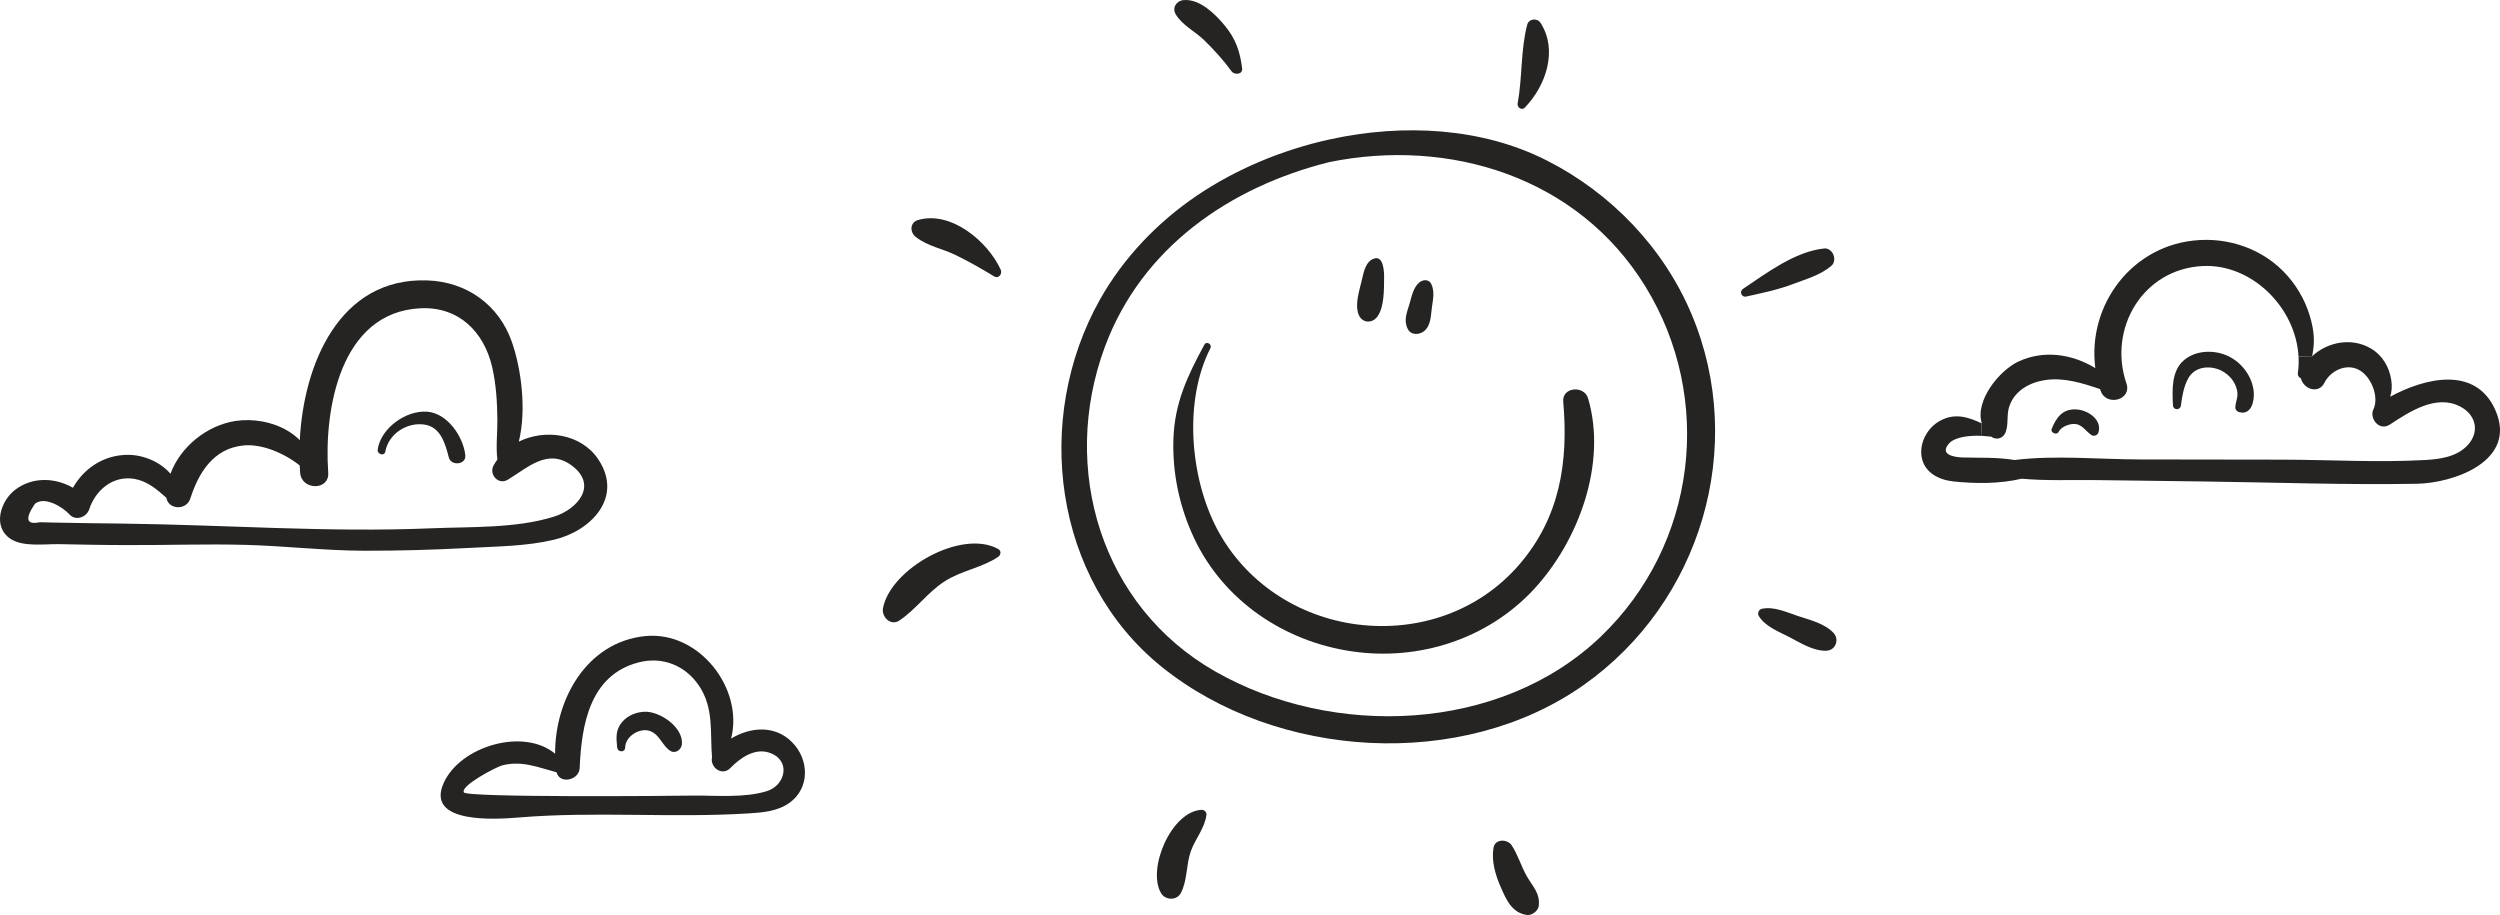 <?xml version="1.0" encoding="UTF-8"?>
<!DOCTYPE svg PUBLIC "-//W3C//DTD SVG 1.1//EN" "http://www.w3.org/Graphics/SVG/1.1/DTD/svg11.dtd">
<!-- Creator: CorelDRAW X8 -->
<svg xmlns="http://www.w3.org/2000/svg" xml:space="preserve" width="370.812mm" height="135.716mm" version="1.1" style="shape-rendering:geometricPrecision; text-rendering:geometricPrecision; image-rendering:optimizeQuality; fill-rule:evenodd; clip-rule:evenodd"
viewBox="0 0 35326 12929"
 xmlns:xlink="http://www.w3.org/1999/xlink">
 <defs>
  <style type="text/css">
   <![CDATA[
    .fil0 {fill:#252422;fill-rule:nonzero}
   ]]>
  </style>
 </defs>
 <g id="Warstwa_x0020_1">
  <path class="fil0" d="M35261 5796c315,716 -586,1032 -1117,1040 -1008,17 -2019,-20 -3026,-33 -495,-7 -991,-13 -1485,-19 -347,-6 -714,13 -1067,-20 -308,74 -658,72 -970,38 -204,-23 -407,-127 -443,-348 -33,-200 84,-412 260,-508 213,-116 401,-52 591,37l-10 175c-159,-6 -371,13 -456,111 -131,152 63,190 189,195 252,7 496,-5 739,36 578,-71 1203,-9 1774,-8 675,1 1350,2 2025,3 664,2 1340,42 2003,5 210,-12 439,-43 594,-202 183,-190 128,-435 -97,-553 -340,-178 -716,71 -995,254 -136,89 -265,-52 -245,-178 1,-5 2,-11 4,-17 4,-10 8,-22 14,-32 75,-184 -47,-463 -215,-548 -180,-93 -399,17 -483,185 -84,167 -298,85 -331,-61 -28,-13 -50,-42 -44,-81 11,-77 14,-154 9,-229l193 -5c218,-204 562,-268 831,-108 163,96 260,263 287,448 13,91 6,165 -16,233 490,-266 1208,-443 1487,190z"/>
  <path class="fil0" d="M32678 4624c29,154 19,281 -6,409l-193 5c-37,-691 -659,-1312 -1352,-1279 -847,40 -1345,884 -1079,1661 79,232 -287,330 -366,100 -2,-7 -4,-15 -7,-22 -252,-85 -512,-168 -779,-127 -217,33 -430,150 -504,372 -41,122 -7,241 -51,363 -34,91 -132,119 -208,62 -7,1 -14,2 -22,0 -32,-3 -73,-8 -117,-10l10 -175c-101,-321 249,-751 520,-876 359,-166 760,-104 1084,95 -117,-891 521,-1755 1470,-1810 506,-30 1003,180 1311,585 146,191 245,411 289,647z"/>
  <path class="fil0" d="M31846 5532c13,132 -33,341 -208,291 -29,-7 -54,-37 -52,-68 4,-89 46,-145 24,-241 -26,-122 -110,-219 -219,-276 -159,-79 -374,-64 -470,107 -61,108 -90,263 -103,382 -8,72 -109,74 -113,0 -11,-214 -25,-489 159,-641 171,-142 435,-146 628,-51 190,93 332,286 354,497z"/>
  <path class="fil0" d="M29352 5786c154,13 352,144 301,322 -11,40 -62,64 -99,40 -69,-45 -120,-129 -201,-152 -84,-23 -225,27 -262,104 -27,55 -122,15 -99,-42 67,-165 160,-289 360,-272z"/>
  <path class="fil0" d="M25910 8945c85,95 26,246 -104,250 -184,6 -368,-113 -528,-196 -150,-77 -335,-147 -425,-294 -23,-37 -2,-92 41,-102 170,-38 348,47 508,100 169,56 386,108 508,242z"/>
  <path class="fil0" d="M25776 3511c123,-12 192,168 102,245 -152,130 -353,186 -538,256 -220,83 -437,128 -665,178 -67,15 -101,-71 -46,-108 333,-224 737,-529 1147,-571z"/>
  <path class="fil0" d="M22620 8995c1353,-1296 1607,-3362 627,-4952 -953,-1544 -2766,-2099 -4466,-1752 -1395,349 -2648,1201 -3171,2616 -633,1716 -53,3660 1562,4581 1662,949 4029,867 5448,-493zm1284 -4552c787,1872 130,4070 -1527,5237 -1719,1213 -4336,1052 -5960,-256 -1535,-1237 -1821,-3504 -875,-5190 332,-591 812,-1092 1373,-1472 546,-369 1199,-645 1882,-794 1038,-226 2146,-164 3057,298 910,460 1655,1236 2050,2177z"/>
  <path class="fil0" d="M22440 5628c272,922 -135,2019 -767,2700 -653,703 -1625,1015 -2570,876 -956,-139 -1815,-717 -2230,-1600 -206,-439 -309,-919 -292,-1404 17,-508 201,-895 437,-1329 30,-57 114,-7 85,50 -380,745 -286,1828 93,2550 397,754 1143,1245 1985,1353 859,108 1712,-183 2283,-842 580,-670 700,-1456 625,-2307 -18,-208 296,-233 351,-47z"/>
  <path class="fil0" d="M21770 325c247,388 73,887 -223,1195 -45,47 -112,-3 -102,-59 68,-368 41,-750 135,-1112 24,-88 143,-98 190,-24z"/>
  <path class="fil0" d="M21573 12379c85,149 195,245 169,428 -10,65 -96,129 -160,122 -215,-24 -298,-215 -377,-396 -74,-169 -133,-368 -101,-555 21,-127 197,-125 257,-33 87,132 133,294 212,434z"/>
  <path class="fil0" d="M20223 4009c52,107 27,217 11,330 -17,116 -11,258 -110,339 -67,55 -186,63 -232,-30 -61,-124 -13,-226 24,-352 31,-105 54,-236 142,-307 48,-40 132,-45 165,20z"/>
  <path class="fil0" d="M19421 3652c134,-39 138,205 137,274 -2,163 4,416 -97,550 -76,101 -219,89 -265,-35 -53,-144 12,-333 46,-478 26,-112 53,-274 179,-311z"/>
  <path class="fil0" d="M17552 966c11,88 -110,97 -150,41 -110,-153 -250,-306 -385,-438 -128,-125 -315,-214 -405,-370 -54,-92 16,-191 114,-198 226,-19 442,194 575,354 159,189 221,370 251,611z"/>
  <path class="fil0" d="M16981 11443c33,-1 71,32 67,68 -21,186 -157,340 -220,514 -69,192 -48,418 -143,595 -58,108 -219,102 -279,0 -202,-343 148,-1160 575,-1177z"/>
  <path class="fil0" d="M14141 3812c26,58 -31,132 -94,93 -176,-107 -356,-210 -541,-300 -192,-94 -393,-123 -565,-256 -86,-66 -87,-205 31,-240 466,-137 988,304 1169,703z"/>
  <path class="fil0" d="M14106 7758c44,24 38,83 0,109 -224,154 -522,195 -757,347 -241,155 -407,398 -642,555 -122,81 -253,-54 -230,-176 106,-556 1110,-1124 1629,-835z"/>
  <path class="fil0" d="M10836 11179c264,-82 347,-437 36,-543 -208,-71 -416,76 -551,216 -121,123 -291,-13 -260,-150 -29,-352 29,-700 -186,-1016 -194,-285 -517,-413 -852,-326 -691,180 -806,886 -832,1492 -7,174 -283,234 -326,61 -257,-68 -488,-170 -768,-98 -85,22 -588,285 -543,380 0,78 2955,52 3226,47 330,-4 737,37 1056,-63zm352 -696c248,244 261,654 -36,864 -168,118 -382,135 -580,147 -1083,67 -2167,-33 -3248,58 -311,25 -1323,96 -1052,-494 235,-513 1123,-780 1572,-408 -4,-767 447,-1579 1274,-1662 761,-75 1393,740 1213,1448 269,-162 612,-195 857,47z"/>
  <path class="fil0" d="M9124 10057c214,3 529,221 512,456 -6,79 -91,144 -166,96 -112,-73 -143,-219 -274,-275 -142,-63 -360,65 -362,228 -1,74 -105,71 -113,0 -15,-139 -25,-254 76,-367 82,-91 205,-138 327,-138z"/>
  <path class="fil0" d="M7831 7299c327,-102 627,-444 244,-724 -339,-247 -621,37 -901,204 -131,79 -267,-74 -201,-200 17,-30 35,-59 55,-86 -23,-187 3,-383 0,-571 -3,-245 -18,-495 -73,-734 -117,-504 -477,-859 -1015,-832 -1137,55 -1365,1441 -1302,2322 19,257 -379,254 -397,0 -2,-33 -4,-67 -6,-101 -221,-176 -536,-307 -791,-283 -427,40 -637,384 -755,751 -55,172 -311,157 -338,-11 -132,-118 -269,-235 -450,-267 -302,-52 -550,155 -640,429 -37,112 -190,170 -278,74 -89,-99 -347,-265 -489,-152 -145,214 -122,301 68,261 68,2 135,4 202,5 316,7 632,10 948,14 1466,17 2912,128 4380,67 559,-24 1202,4 1739,-166zm622 -810c360,538 -102,1014 -623,1137 -387,93 -801,94 -1196,116 -497,27 -994,41 -1492,40 -562,-2 -1116,-68 -1677,-83 -562,-15 -1123,6 -1686,3 -314,0 -630,-7 -946,-13 -199,-4 -506,44 -686,-76 -258,-172 -139,-538 71,-695 245,-184 562,-169 813,-26 156,-278 442,-466 777,-465 220,0 456,99 601,267 141,-384 520,-686 920,-746 246,-36 518,10 734,138 70,41 126,86 173,134 54,-1068 556,-2301 1801,-2258 556,19 1013,344 1196,870 131,374 210,954 98,1408 373,-184 880,-113 1122,249z"/>
  <path class="fil0" d="M6575 6433c14,135 -200,156 -233,31 -51,-197 -116,-432 -346,-465 -247,-35 -504,130 -551,380 -13,73 -119,41 -108,-29 45,-299 395,-553 697,-533 287,20 514,354 541,616z"/>
 </g>
</svg>
